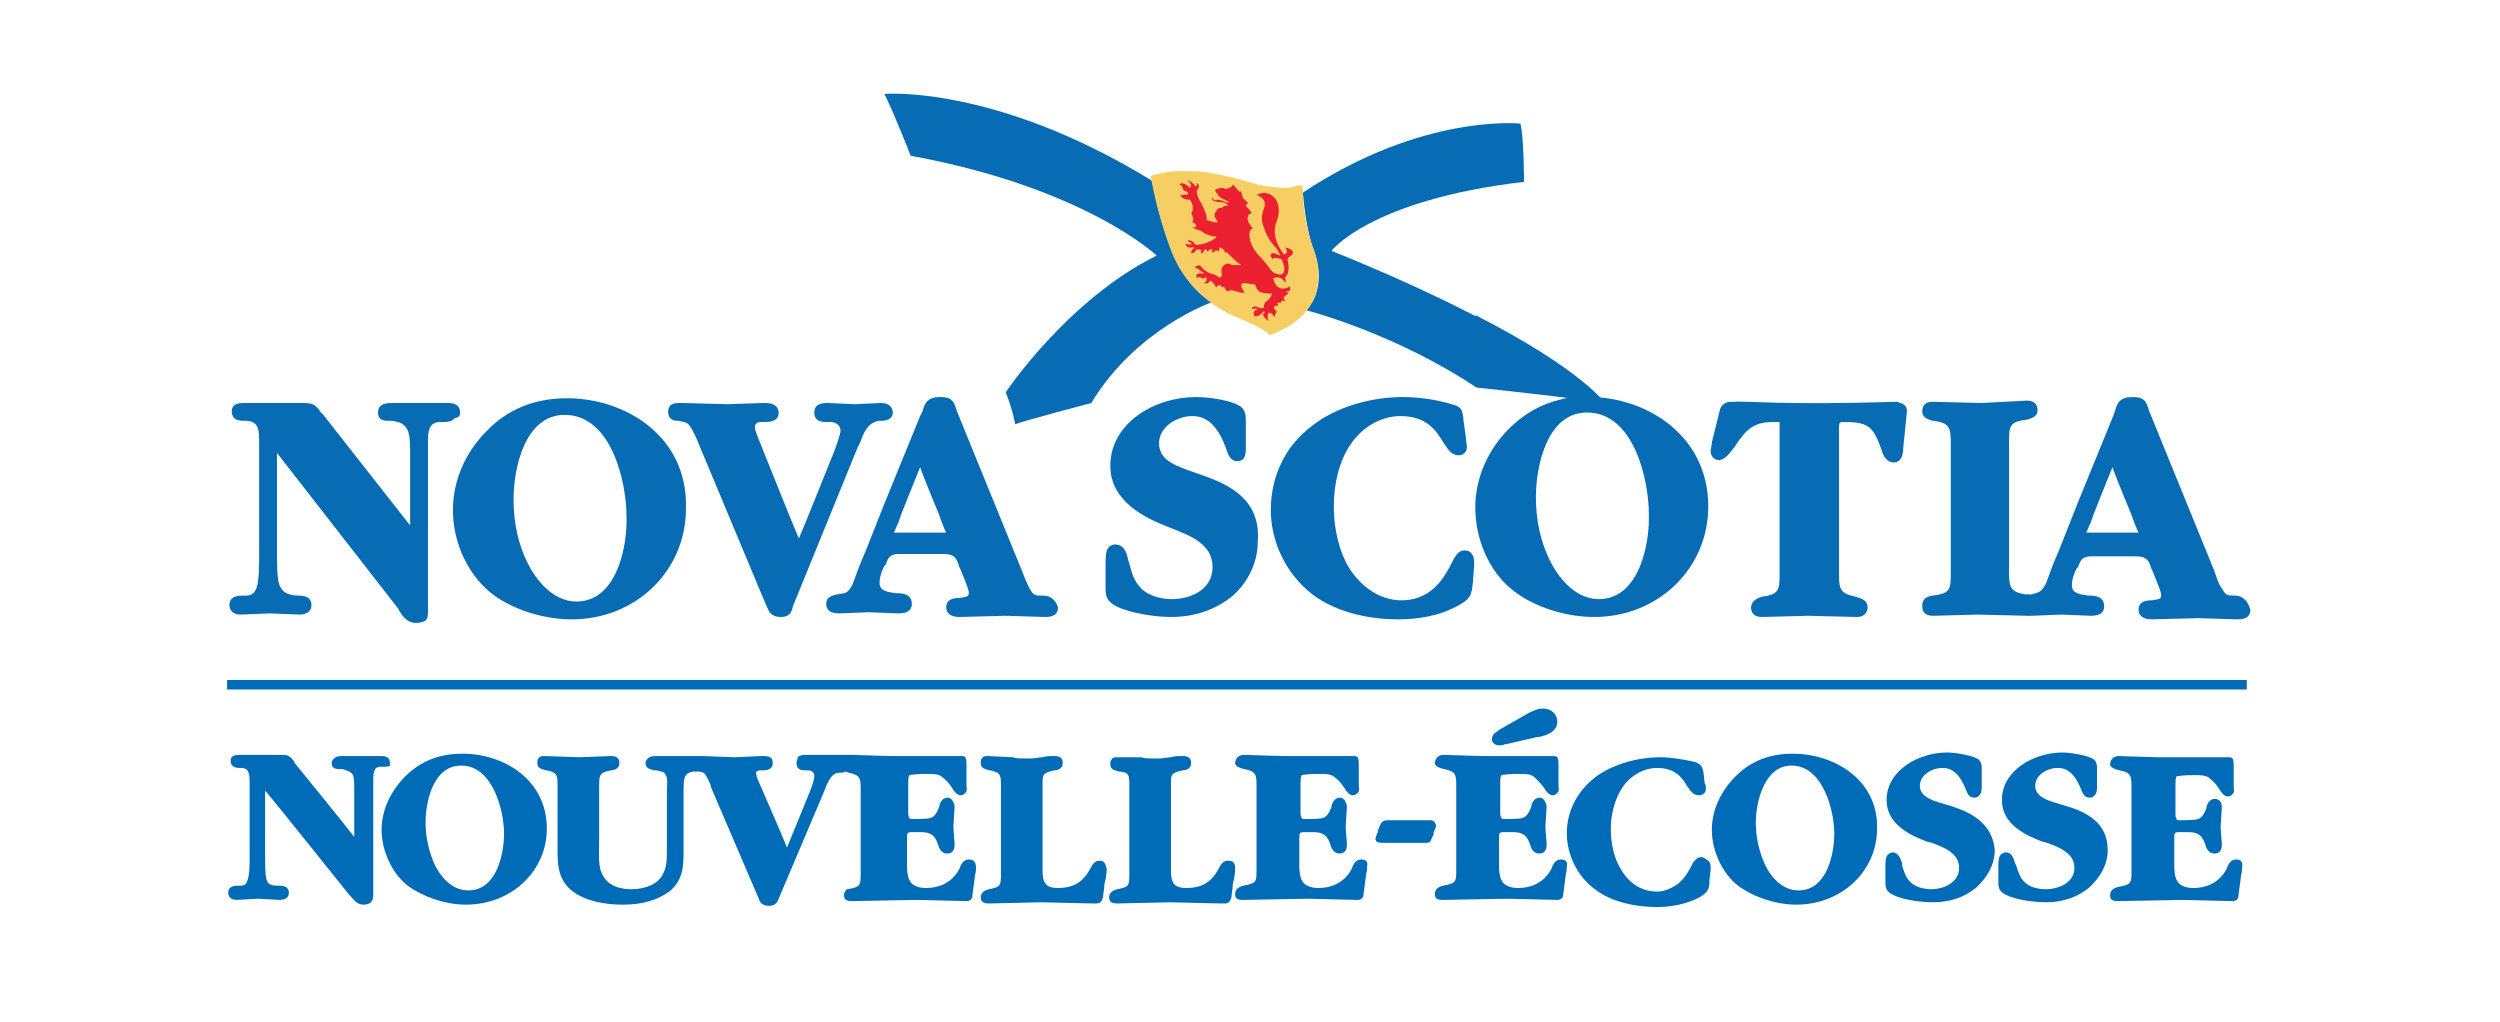<?xml version="1.0" encoding="utf-8"?>
<!-- Generator: Adobe Illustrator 22.1.0, SVG Export Plug-In . SVG Version: 6.00 Build 0)  -->
<svg version="1.1" id="Layer_1" xmlns="http://www.w3.org/2000/svg" xmlns:xlink="http://www.w3.org/1999/xlink" x="0px" y="0px"
	 viewBox="0 0 210.3 86" style="enable-background:new 0 0 210.3 86;" xml:space="preserve">
<style type="text/css">
	.st0{fill:#006BB6;}
	.st1{fill:#076CB4;}
	.st2{fill:#F6CE64;}
	.st3{fill:#EB2030;}
</style>
<g>
	<g>
		<path class="st0" d="M32.8,64.2c0-0.3-0.1-0.6-0.7-0.6l-0.8,0l-0.8,0l-1.7,0c-0.2,0-0.5,0-0.7,0.2c-0.1,0.1-0.2,0.2-0.2,0.4
			c0,0.5,0.5,0.5,0.7,0.5l0.2,0c0.4,0.1,0.7,0.2,0.9,0.5c0.1,0.3,0.1,0.9,0.1,1.2c0,0,0,3.1,0,4c-0.6-0.8-5-6.2-5-6.2l-0.1-0.2
			c-0.4-0.5-0.5-0.5-1.2-0.5h-3.3c-0.3,0-0.8,0-0.8,0.5c0,0.6,0.6,0.6,0.8,0.6l0.1,0c0.6,0,0.7,0.4,0.7,1.3v0.2v5.8l0,0.3
			c0,0.6,0,1.4-0.2,1.9c-0.1,0.3-0.2,0.4-0.6,0.4c0,0-0.1,0-0.1,0c-0.3,0-0.9,0-0.9,0.6c0,0.4,0.3,0.6,0.7,0.6l1.8-0.1l1.8,0.1
			c0.5,0,0.8-0.2,0.8-0.6c0-0.6-0.6-0.6-0.9-0.6l-0.1,0c-0.5,0-0.8-0.1-0.9-0.6c-0.1-0.4-0.1-1.3-0.1-1.8c0,0,0-4.7,0-5.6
			c0.7,0.8,7.1,8.8,7.1,8.8l0.1,0.1c0.3,0.3,0.5,0.7,1.1,0.7c0.3,0,0.5-0.1,0.6-0.2c0.1-0.1,0.2-0.3,0.2-0.6c0-0.1,0-0.1,0-0.2
			l0-0.2v-8.9l0-0.2c0-0.1,0-0.1,0-0.2c0-0.7,0.1-1.1,0.6-1.1l0.2,0c0.3,0,0.6,0,0.8-0.2C32.7,64.5,32.8,64.4,32.8,64.2z"/>
		<path class="st0" d="M38.9,63.4c-1.9,0-3.5,0.6-4.8,1.9c-1.2,1.2-2,2.8-2,4.5c0,1.8,0.9,3.7,2.2,4.7c1.2,0.9,3.1,1.6,4.9,1.6
			c3.8,0,6.8-2.8,6.8-6.4C46,65.6,42.4,63.4,38.9,63.4z M38.8,64.4c2.7,0,3.6,3.9,3.6,5.7c0,1.7-0.6,4.8-3,4.8
			c-1.5,0-2.4-1.3-2.8-2.1c-0.5-1.1-0.8-2.3-0.8-3.6C35.8,67.5,36.4,64.4,38.8,64.4z"/>
		<path class="st0" d="M81.5,72.3c-0.5,0-0.7,0.5-0.8,0.8c-0.7,1.3-1.9,1.6-2.8,1.6c-0.6,0-1.1-0.2-1.3-0.5
			c-0.3-0.4-0.3-1.1-0.3-1.4v-2.3c0-0.4,0-0.5,0.4-0.5c0,0,0.8,0,0.8,0c1,0,1.2,0.5,1.4,1c0.1,0.4,0.3,0.8,0.8,0.8
			c0.4,0,0.6-0.3,0.6-0.7c0-0.5-0.1-1.1-0.1-1.6c0,0,0.1-1.6,0.1-1.6c0-0.3-0.1-0.4-0.2-0.6c-0.1-0.1-0.2-0.2-0.4-0.2
			c-0.5,0-0.7,0.6-0.7,0.8c-0.2,0.5-0.4,0.8-0.7,0.9c-0.3,0.1-1.2,0.1-1.5,0.1c-0.2,0-0.3,0-0.3-0.1c-0.1-0.1-0.1-0.3-0.1-0.5v-2.5
			c0-0.5,0.1-0.6,0.1-0.6c0.1,0,0.4-0.1,1.5-0.1c0.5,0,1,0,1.3,0.3c0.4,0.3,0.6,0.6,0.8,0.9c0,0,0,0,0,0c0.1,0.2,0.4,0.6,0.7,0.6
			c0.2,0,0.3-0.1,0.4-0.2c0.2-0.2,0.1-0.4,0.1-0.6V66v-1.5l0-0.2c0-0.2,0-0.4-0.1-0.6c-0.1-0.1-0.2-0.1-0.4-0.1l-3,0l-2.9,0
			l-3.3-0.1c-0.1,0-0.2,0-0.3,0c-0.1,0-0.2,0-0.3,0l-1.6,0l-1.6,0c-0.2,0-0.5,0-0.7,0.2C67.1,63.9,67,64,67,64.2
			c0,0.6,0.5,0.6,0.8,0.6l0.2,0c0.2,0,0.5,0.1,0.5,0.5c0,0.3-0.2,0.8-0.3,1.1c0,0-1.7,4.2-2,4.9c-0.3-0.8-2.4-5.6-2.4-5.6
			c-0.1-0.2-0.2-0.5-0.2-0.7c0-0.1,0.2-0.2,0.3-0.2c0,0,0.2,0,0.2,0c0.3,0,0.9,0,0.9-0.6c0-0.1,0-0.3-0.1-0.4
			c-0.2-0.2-0.5-0.2-0.8-0.2l-0.1,0l-2.2,0.1l-2.7-0.1l-0.1,0c-0.1,0-0.2,0-0.3,0c0,0-0.1,0-0.1,0l-0.9,0l-0.8,0l-1.7,0
			c-0.2,0-0.5,0-0.7,0.2c-0.1,0.1-0.2,0.2-0.2,0.4c0,0.5,0.5,0.5,0.7,0.6l0.2,0c0.4,0.1,0.7,0.1,0.8,0.4c0.2,0.3,0.1,0.9,0.1,1.3v5
			c0,0.8,0,1.6-0.5,2.3c-0.6,0.8-1.7,1-2.5,1c-0.6,0-2-0.1-2.5-1.4c-0.3-0.6-0.2-2-0.2-2.7v-4.3l0-0.2c0-1,0-1.2,1-1.4c0,0,0,0,0,0
			c0.2,0,0.7-0.1,0.7-0.6c0-0.4-0.2-0.6-0.7-0.6l-2.7,0.1l-2.9-0.1c-0.2,0-0.4,0-0.5,0.2c-0.1,0.1-0.1,0.2-0.1,0.4
			c0,0.5,0.5,0.5,0.7,0.6l0.1,0c0.9,0.2,0.9,0.4,0.9,1.4l0,0.3v5.1c0,1.3,0.1,2.7,1.6,3.6c1.3,0.8,3,0.9,3.9,0.9
			c1.7,0,2.9-0.4,3.9-1.1c1.2-1,1.2-2.2,1.2-3.4v-4.9c0-0.4,0-1,0.1-1.3c0.1-0.3,0.3-0.4,0.7-0.5c0,0,0.1,0,0.1,0c0,0,0.1,0,0.1,0
			c0.1,0,0.1,0,0.2,0c0,0,0,0,0,0c0.3,0,0.5,0.1,0.6,0.2c0.2,0.3,0.5,0.9,0.5,1.1c0,0,3.9,9.1,3.9,9.1c0,0,0.1,0.2,0.1,0.2
			c0.1,0.4,0.3,0.7,0.9,0.7c0.5,0,0.7-0.3,0.8-0.6c0,0,3.9-9.2,3.9-9.2c0,0,0.1-0.3,0.1-0.3c0.3-0.6,0.5-1,1-1.1c0,0,0.2,0,0.2,0
			c0.1,0,0.3,0,0.4-0.1c0.1,0,0.2,0.1,0.3,0.1c1,0.2,1,0.5,1,1.5l0,6.9c0,1.1,0,1.2-1.1,1.4C71.3,74.7,71,75,71,75.3
			c0,0.4,0.2,0.5,0.7,0.5l5.4-0.1l4.2,0.1c0.5,0,0.5-0.4,0.5-0.5c0,0,0.2-1.5,0.2-1.5c0,0,0-0.1,0-0.1c0.1-0.3,0.1-0.6,0.1-0.7
			C82.1,72.5,81.9,72.3,81.5,72.3z"/>
		<path class="st0" d="M103.3,72.4C103.3,72.4,103.3,72.4,103.3,72.4C103.3,72.4,103.3,72.4,103.3,72.4c-0.4,0-0.6,0.3-0.8,0.7
			c-0.4,0.7-1,1.6-2.7,1.6c-1.1,0-1.3-0.5-1.3-1.5v-6.7c0,0,0-0.4,0-0.7c0-0.7,0.1-0.8,1-1c0,0,0,0,0,0c0.2,0,0.7-0.1,0.7-0.6
			c0-0.4-0.2-0.6-0.7-0.6c-0.4,0-0.7,0-1,0.1c-0.3,0-0.6,0.1-1,0.1l-0.6,0c-0.4,0-0.6,0-0.9-0.1c0,0,0,0,0,0L94,63.7
			c-0.2,0-0.4,0-0.5,0.2c-0.1,0.1-0.1,0.2-0.1,0.4c0,0.5,0.5,0.5,0.7,0.6l0.1,0C95,65,95,65.2,95,66.2l0,0.3c0,0.1,0,0.1,0,0.2
			l0,6.7c0,1.1,0,1.2-1,1.4c-0.4,0.1-0.7,0.3-0.7,0.7c0,0.5,0.5,0.5,0.7,0.5h0c0,0,0,0,0,0l4.4-0.1l4.3,0.1l0.2,0c0,0,0.1,0,0.1,0
			c0.3,0,0.5-0.1,0.6-0.6c0-0.3,0.1-0.6,0.1-1c0.1-0.4,0.2-0.9,0.2-1.3C103.9,72.8,103.9,72.4,103.3,72.4z"/>
		<path class="st0" d="M92.5,72.4C92.5,72.4,92.5,72.4,92.5,72.4C92.5,72.4,92.5,72.4,92.5,72.4c-0.4,0-0.6,0.3-0.8,0.7
			c-0.4,0.7-1,1.6-2.7,1.6c-1.1,0-1.3-0.5-1.3-1.5v-6.7c0,0,0-0.4,0-0.7c0-0.7,0.1-0.8,1-1c0,0,0,0,0,0c0.2,0,0.7-0.1,0.7-0.6
			c0-0.4-0.2-0.6-0.7-0.6c-0.4,0-0.7,0-1,0.1c-0.3,0-0.6,0.1-1,0.1l-0.6,0c-0.4,0-0.6,0-0.9-0.1c0,0,0,0,0,0l-2.1-0.1
			c-0.2,0-0.4,0-0.5,0.2c-0.1,0.1-0.1,0.2-0.1,0.4c0,0.5,0.5,0.5,0.7,0.6l0.1,0c0.9,0.2,0.9,0.4,0.9,1.4l0,0.3c0,0.1,0,0.1,0,0.2
			v6.7c0,1.1,0,1.2-1,1.4c-0.4,0.1-0.7,0.3-0.7,0.7c0,0.5,0.5,0.5,0.7,0.5h0c0,0,0,0,0,0l4.4-0.1l4.3,0.1l0.2,0c0,0,0.1,0,0.1,0
			c0.3,0,0.5-0.1,0.6-0.6c0-0.3,0.1-0.6,0.1-1c0.1-0.4,0.2-0.9,0.2-1.3C93,72.8,93,72.4,92.5,72.4z"/>
		<path class="st0" d="M114.5,72.3c-0.5,0-0.7,0.5-0.8,0.8c-0.7,1.3-1.9,1.6-2.8,1.6c-0.6,0-1.1-0.2-1.3-0.5
			c-0.3-0.4-0.3-1.1-0.3-1.4v-2.3c0-0.4,0-0.5,0.4-0.5c0,0,0.8,0,0.8,0c1,0,1.2,0.5,1.4,1c0.1,0.4,0.3,0.8,0.8,0.8
			c0.4,0,0.6-0.3,0.6-0.7c0-0.5-0.1-1.1-0.1-1.6c0,0,0.1-1.6,0.1-1.6c0-0.3-0.1-0.4-0.2-0.6c-0.1-0.1-0.2-0.2-0.4-0.2
			c-0.5,0-0.7,0.6-0.7,0.8c-0.2,0.5-0.4,0.8-0.7,0.9c-0.3,0.1-1.2,0.1-1.5,0.1c-0.2,0-0.3,0-0.3-0.1c-0.1-0.1-0.1-0.3-0.1-0.5v-2.5
			c0-0.5,0.1-0.6,0.1-0.6c0.1,0,0.4-0.1,1.5-0.1c0.5,0,1,0,1.3,0.3c0.4,0.3,0.6,0.6,0.8,0.9l0,0c0.1,0.2,0.4,0.6,0.7,0.6
			c0.2,0,0.3-0.1,0.4-0.2c0.2-0.2,0.1-0.4,0.1-0.6l0-0.1v-1.5l0-0.2c0-0.2,0-0.4-0.1-0.6c-0.1-0.1-0.2-0.1-0.4-0.1l-3,0l-2.9,0
			l-3.3-0.1c-0.2,0-0.4,0.1-0.5,0.2c-0.1,0.1-0.2,0.3-0.2,0.5c0,0.2,0.3,0.4,0.8,0.5c1,0.2,1,0.5,1,1.5v6.9c0,1.1,0,1.2-1.1,1.4
			c-0.4,0.1-0.7,0.3-0.7,0.7c0,0.4,0.2,0.5,0.7,0.5l5.4-0.1l4.2,0.1c0.5,0,0.5-0.4,0.5-0.5c0,0,0.2-1.5,0.2-1.5l0-0.1
			c0.1-0.3,0.1-0.6,0.1-0.7C115.1,72.5,114.9,72.3,114.5,72.3z"/>
		<path class="st0" d="M131.3,72.3c-0.5,0-0.7,0.5-0.8,0.8c-0.7,1.3-1.9,1.6-2.8,1.6c-0.6,0-1.1-0.2-1.3-0.5
			c-0.3-0.4-0.3-1.1-0.3-1.4v-2.3c0-0.4,0-0.5,0.4-0.5l0.8,0c1,0,1.2,0.5,1.4,1c0.1,0.4,0.3,0.8,0.8,0.8c0.4,0,0.6-0.3,0.6-0.7
			c0-0.5-0.1-1.1-0.1-1.6c0,0,0.1-1.6,0.1-1.6c0-0.3-0.1-0.4-0.2-0.6c-0.1-0.1-0.2-0.2-0.4-0.2c-0.5,0-0.7,0.6-0.7,0.8
			c-0.2,0.5-0.4,0.8-0.7,0.9c-0.3,0.1-1.2,0.1-1.5,0.1c-0.2,0-0.3,0-0.3-0.1c-0.1-0.1-0.1-0.3-0.1-0.5v-2.5c0-0.5,0.1-0.6,0.1-0.6
			c0.1,0,0.4-0.1,1.5-0.1c0.5,0,1,0,1.3,0.3c0.3,0.3,0.6,0.6,0.8,0.9l0,0c0.1,0.2,0.4,0.6,0.7,0.6c0.2,0,0.3-0.1,0.4-0.2
			c0.2-0.2,0.1-0.4,0.1-0.6l0-0.1v-1.5l0-0.2c0-0.2,0-0.4-0.1-0.6c-0.1-0.1-0.2-0.1-0.4-0.1l-3,0l-2.9,0l-3.3-0.1
			c-0.2,0-0.4,0.1-0.5,0.2c-0.1,0.1-0.2,0.3-0.2,0.5c0,0.2,0.3,0.4,0.8,0.5c1,0.2,1,0.5,1,1.5v6.9c0,1.1,0,1.2-1.1,1.4
			c-0.4,0.1-0.7,0.3-0.7,0.7c0,0.4,0.2,0.5,0.7,0.5l5.4-0.1l4.2,0.1c0.5,0,0.5-0.4,0.5-0.5c0,0,0.2-1.5,0.2-1.5l0-0.1
			c0.1-0.3,0.1-0.6,0.1-0.7C131.9,72.5,131.7,72.3,131.3,72.3z"/>
		<path class="st0" d="M120.3,69L120.3,69H117l-0.2,0c-0.3,0-0.5,0-0.7,0.4c0,0-0.2,0.5-0.2,0.5c0,0,0,0.1,0,0.1
			c-0.1,0.2-0.2,0.5-0.2,0.6l0.1,0.2c0.2,0.1,0.4,0.1,0.6,0.1l0.1,0h3l0.4,0c0.1,0,0.3,0,0.4-0.1l0,0l0,0c0.1-0.1,0.1-0.3,0.3-0.6
			l0-0.1c0,0,0-0.1,0-0.1c0.2-0.4,0.2-0.5,0.2-0.6l-0.1-0.2C120.6,69,120.4,69,120.3,69z"/>
		<path class="st0" d="M126.1,62.7c0.2,0,0.3,0,0.5-0.1l0.1,0c0,0,2.6-0.6,2.6-0.6c0,0,0.1,0,0.1,0c0.6-0.1,1.6-0.4,1.6-1.3
			c0-0.6-0.5-1.1-1.2-1.1c-0.5,0-1.1,0.3-1.6,0.6l-2.1,1.2c0,0-0.1,0.1-0.1,0.1c-0.2,0.1-0.5,0.3-0.5,0.7
			C125.5,62.5,125.8,62.7,126.1,62.7z"/>
		<path class="st0" d="M143.1,72.1c-0.4,0-0.6,0.4-0.7,0.5c-0.3,0.6-0.6,1.2-1.2,1.7c-0.5,0.4-1.2,0.7-1.8,0.7c-1.2,0-2.3-0.6-3-1.8
			c-0.6-0.9-0.9-2.2-0.9-3.5c0-1.3,0.4-2.6,1-3.5c0.7-1,1.8-1.6,2.9-1.6c1.5,0,2.1,0.8,2.5,1.5c0.3,0.4,0.5,0.8,1,0.8
			c0.3,0,0.6-0.2,0.6-0.5c0-0.2,0-0.4-0.1-0.5l0,0c0,0-0.1-0.9-0.1-0.9c0,0,0,0,0,0c-0.1-0.5-0.2-0.7-0.7-0.9
			c-0.9-0.2-2-0.4-2.9-0.4c-2,0-4,0.6-5.4,1.6c-1.6,1.2-2.5,2.9-2.5,4.8c0,1.8,0.9,3.7,2.5,4.8c1.2,0.9,3.1,1.4,5.1,1.4
			c1,0,2.5-0.2,3.7-0.9c0.6-0.4,0.7-0.7,0.7-1.3c0,0,0-0.1,0-0.1c0,0,0.1-0.8,0.1-0.8c0-0.1,0-0.1,0-0.2c0-0.2,0-0.4-0.2-0.6
			C143.4,72.2,143.3,72.1,143.1,72.1z"/>
		<path class="st0" d="M150.8,63.4c-1.9,0-3.5,0.6-4.8,1.9c-1.2,1.2-2,2.8-2,4.5c0,1.8,0.9,3.7,2.2,4.7c1.2,0.9,3.1,1.6,4.9,1.6
			c3.8,0,6.8-2.8,6.8-6.4C158,65.6,154.3,63.4,150.8,63.4z M150.7,64.4c2.7,0,3.6,3.9,3.6,5.7c0,1.7-0.6,4.8-3,4.8
			c-1.5,0-2.4-1.3-2.8-2.1c-0.5-1.1-0.8-2.3-0.8-3.6C147.7,67.5,148.4,64.4,150.7,64.4z"/>
		<path class="st0" d="M164.1,67.8c0,0-1-0.3-1-0.3c-1-0.3-1.6-0.7-1.6-1.4c0-0.9,1-1.5,1.9-1.5c0.9,0,1.5,0.6,2,1.9
			c0.1,0.2,0.2,0.6,0.7,0.6c0.2,0,0.3-0.1,0.4-0.2c0.2-0.2,0.2-0.5,0.2-0.7v-0.1v-1.3v-0.1c0-0.3,0-0.7-0.4-0.9
			c-0.6-0.3-1.9-0.5-2.5-0.5c-2.4,0-5.1,1.5-5.1,4c0,2.1,2.1,3,3.4,3.5c0,0,0.4,0.1,0.4,0.1c1.1,0.4,2.3,0.9,2.3,2.1
			c0,1.3-1.4,1.8-2.3,1.8c-0.5,0-1.3-0.1-1.8-0.6c-0.4-0.4-0.5-0.8-0.7-1.4l0-0.2c-0.1-0.3-0.3-0.9-0.8-0.9c-0.1,0-0.3,0.1-0.4,0.2
			c-0.2,0.2-0.2,0.7-0.2,1V73v1v0.1c0,0.5,0,0.9,0.7,1.2c0.8,0.4,2.3,0.6,3.3,0.6c1.4,0,2.6-0.4,3.6-1.2c1-0.9,1.6-2,1.6-3.2
			C167.6,69.2,165.7,68.3,164.1,67.8z"/>
		<path class="st0" d="M173.8,67.8c0,0-1-0.3-1-0.3c-1-0.3-1.6-0.7-1.6-1.4c0-0.9,1-1.5,1.9-1.5c0.9,0,1.5,0.6,2,1.9
			c0.1,0.2,0.2,0.6,0.7,0.6c0.2,0,0.3-0.1,0.4-0.2c0.2-0.2,0.2-0.5,0.2-0.7v-0.1v-1.3v-0.1c0-0.3,0-0.7-0.4-0.9
			c-0.6-0.3-1.9-0.5-2.5-0.5c-2.4,0-5.1,1.5-5.1,4c0,2.1,2.1,3,3.4,3.5c0,0,0.4,0.1,0.4,0.1c1.1,0.4,2.3,0.9,2.3,2.1
			c0,1.3-1.4,1.8-2.4,1.8c-0.5,0-1.3-0.1-1.8-0.6c-0.4-0.4-0.5-0.8-0.7-1.4l-0.1-0.2c-0.1-0.3-0.2-0.9-0.8-0.9
			c-0.1,0-0.3,0.1-0.4,0.2c-0.2,0.2-0.2,0.7-0.2,1l0,0.1v1l0,0.1c0,0.5,0,0.9,0.7,1.2c0.8,0.4,2.3,0.6,3.3,0.6
			c1.4,0,2.6-0.4,3.6-1.2c1-0.9,1.6-2,1.6-3.2C177.3,69.2,175.5,68.3,173.8,67.8z"/>
		<path class="st0" d="M188.1,72.3c-0.5,0-0.7,0.5-0.8,0.8c-0.7,1.3-1.9,1.6-2.8,1.6c-0.6,0-1.1-0.2-1.3-0.5
			c-0.3-0.4-0.3-1.1-0.3-1.4v-2.3c0-0.4,0-0.5,0.4-0.5c0,0,0.8,0,0.8,0c1,0,1.2,0.5,1.4,1c0.1,0.4,0.3,0.8,0.8,0.8
			c0.4,0,0.6-0.3,0.6-0.7c0-0.5-0.1-1.1-0.1-1.6c0,0,0.1-1.6,0.1-1.6c0-0.6-0.4-0.7-0.6-0.7c-0.5,0-0.7,0.6-0.7,0.8
			c-0.2,0.5-0.4,0.8-0.7,0.9c-0.3,0.1-1.2,0.1-1.5,0.1c-0.2,0-0.3,0-0.3-0.1c-0.1-0.1-0.1-0.3-0.1-0.5v-2.5c0-0.5,0.1-0.6,0.1-0.6
			c0.1,0,0.4-0.1,1.5-0.1c0.5,0,1,0,1.3,0.3c0.4,0.3,0.6,0.6,0.8,0.9c0,0,0,0,0,0c0.1,0.2,0.4,0.6,0.7,0.6c0.2,0,0.3-0.1,0.4-0.2
			c0.2-0.2,0.1-0.4,0.1-0.6l0-0.1v-1.5l0-0.2c0-0.2,0-0.4-0.1-0.6c-0.1-0.1-0.2-0.1-0.4-0.1l-3,0l-2.9,0l-3.3-0.1
			c-0.2,0-0.4,0.1-0.5,0.2c-0.1,0.1-0.2,0.3-0.2,0.5c0,0.2,0.3,0.4,0.8,0.5c1,0.2,1,0.5,1,1.5v6.9c0,1.1,0,1.2-1.1,1.4
			c-0.4,0.1-0.7,0.3-0.7,0.7c0,0.4,0.2,0.5,0.7,0.5l5.4-0.1l4.2,0.1c0.5,0,0.5-0.4,0.5-0.5c0,0,0.2-1.5,0.2-1.5l0-0.1
			c0.1-0.3,0.1-0.6,0.1-0.7C188.7,72.5,188.5,72.3,188.1,72.3z"/>
	</g>
	<rect x="19.1" y="57.2" class="st0" width="169.9" height="0.8"/>
</g>
<g id="_x33__colour_flat_logo_1_">
	<path class="st1" d="M134.4,33.4c-1.2-1.4-7-6.1-22.4-12.3c0,0,3.3-4.3,16.2-5.8c0,0,0-3.7-0.3-4.9c0,0-8.2-0.9-18.3,5.8
		c0,0,0.2,3.1,1,5.1c0,0,1.1,2.8-0.7,4.8c0,0,7.4,1.9,14.3,6.5c0,0,4.7,0.5,7.9,0.9C132.6,33.4,134.4,33.4,134.4,33.4"/>
	<path class="st1" d="M124.1,26.5l2.7,6.3c0,0,5.2,0.6,8.2,1.1C135,33.9,133.1,31.1,124.1,26.5"/>
	<path class="st1" d="M97.3,21.5c-7.5,3.7-12.7,11.5-12.7,11.5c0.6,1.5,0.8,2.7,0.8,2.7c0.3-0.2,6.4-1.8,6.4-1.8
		c3.8-6.3,10.2-8.5,10.2-8.5c-3.8-1.8-5-10.1-5.1-10.2C83.7,7.1,74.4,7.9,74.4,7.9c1.1,2.3,2.2,5.2,2.2,5.2
		C91.3,15.8,97.3,21.5,97.3,21.5"/>
	<path class="st1" d="M38.7,34.7c0-0.5-0.3-0.8-1-0.8l-1.2,0l-1.2,0L33,33.9c-0.4,0-1.2,0-1.2,0.8c0,0.7,0.6,0.7,0.9,0.7l0.3,0
		c0.6,0.1,1,0.2,1.3,0.8c0.2,0.5,0.2,1.3,0.2,1.9v6.1c-0.7-0.9-7.3-9.3-7.3-9.3L27,34.7c-0.5-0.7-0.6-0.8-1.7-0.8h-4.7
		c-0.4,0-1.1,0-1.1,0.7c0,0.8,0.7,0.8,1.1,0.8l0.2,0c1,0.1,1,0.8,1,2v0.2v8.6v0.4c0,0.9,0,2.1-0.2,2.8c-0.2,0.5-0.4,0.7-0.9,0.7
		c0,0-0.2,0-0.2,0c-0.4,0-1.2,0-1.2,0.8c0,0.5,0.4,0.8,0.9,0.8l2.5-0.1l2.5,0.1c0.6,0,1-0.3,1-0.8c0-0.8-0.8-0.8-1.2-0.8l-0.1,0
		c-0.7-0.1-1.1-0.2-1.4-0.9c-0.2-0.5-0.2-2-0.2-2.6v-8.5c0.7,0.9,10.2,13.1,10.2,13.1l0.1,0.2c0.3,0.5,0.7,1,1.4,1
		c0.4,0,0.6-0.1,0.8-0.2c0.2-0.2,0.2-0.5,0.2-0.8c0-0.1,0-0.1,0-0.2l0-0.3V37.8l0-0.3c0-0.1,0-0.2,0-0.3c0-1,0.1-1.6,0.9-1.7l0.3,0
		c0.4,0,0.8,0,1-0.3C38.7,35.1,38.7,34.9,38.7,34.7"/>
	<path class="st1" d="M48.5,50.6c-2.1,0-3.5-2-4.1-3.2c-0.8-1.6-1.2-3.4-1.2-5.4c0-2.5,0.9-7.1,4.3-7.1c4,0,5.2,5.8,5.2,8.5
		C52.8,45.9,51.9,50.6,48.5,50.6 M47.7,33.5c-2.7,0-5,0.9-6.8,2.8c-1.8,1.8-2.8,4.2-2.8,6.6c0,2.7,1.2,5.3,3.1,6.9
		c1.7,1.4,4.4,2.3,6.9,2.3c5.4,0,9.6-4.1,9.6-9.3C57.9,36.7,52.6,33.5,47.7,33.5"/>
	<path class="st1" d="M72.4,37.1c0.3-0.8,0.6-1.5,1.5-1.7c0,0,0.2,0,0.2,0c0.4,0,1-0.1,1-0.7c0-0.2-0.1-0.8-1-0.8L71.9,34l-2.3-0.1
		c-0.3,0-1.1,0-1.1,0.8c0,0.8,0.7,0.8,1.1,0.8l0.3,0c0.3,0,0.8,0.2,0.8,0.7c0,0.4-0.3,1.1-0.5,1.7c0,0-2.6,6.5-3,7.4
		c-0.4-0.9-3.4-8.4-3.4-8.4c-0.1-0.3-0.3-0.7-0.3-1c0-0.3,0.3-0.4,0.4-0.4c0,0,0.3,0,0.3,0c0.5,0,1.3,0,1.3-0.8
		c0-0.2-0.1-0.4-0.2-0.5c-0.3-0.3-0.7-0.3-1-0.3h-0.1L61.2,34l-3.8-0.1h-0.1c-0.3,0-0.7,0-0.9,0.2c-0.1,0.1-0.2,0.3-0.2,0.5
		c0,0.8,0.6,0.8,0.9,0.8c0,0,0,0,0,0c0.4,0.1,0.7,0.1,0.9,0.4c0.3,0.4,0.7,1.3,0.8,1.6c0,0,5.6,13.4,5.6,13.4c0,0,0.1,0.2,0.1,0.2
		c0.2,0.5,0.4,0.9,1.2,0.9c0.7,0,0.9-0.4,1-0.9c0,0,5.5-13.5,5.5-13.5C72.2,37.6,72.4,37.1,72.4,37.1"/>
	<path class="st1" d="M75.2,44.8L75.2,44.8L75.2,44.8z"/>
	<path class="st1" d="M75.2,44.8C75.2,44.8,75.2,44.8,75.2,44.8C75.2,44.8,75.2,44.8,75.2,44.8L75.2,44.8L75.2,44.8
		C75.2,44.8,75.2,44.8,75.2,44.8c0,0,0.3-0.7,0.3-0.7c0.1-0.1,0.1-0.3,0.2-0.5l0.1-0.3c0,0,1.1-2.8,1.6-4c0.3,0.9,1.6,4,1.6,4
		c0,0,0.1,0.3,0.1,0.3s0.4,1.1,0.5,1.2c0,0,0,0,0.1,0v0L75.2,44.8z M87.7,50.1l-0.2,0c-0.5,0-0.6-0.1-0.9-0.6
		c-0.2-0.4-0.5-1.1-0.6-1.4c0,0-5.5-13.5-5.5-13.5l-0.1-0.3c-0.2-0.6-0.4-0.9-1.3-0.9c-1.1,0-1.3,0.5-1.5,1.2L77.4,35l-3.1,7.6
		l-1.5,3.8l-0.3,0.7c-0.3,0.7-0.6,1.6-0.8,2.1c-0.4,0.7-0.5,0.7-1.3,0.8c-0.4,0.1-0.9,0.2-0.9,0.8c0,0.4,0.2,0.8,1.1,0.8l2.5-0.1
		l2.5,0.1c1,0,1.1-0.5,1.1-0.8c0-0.8-0.7-0.9-1.3-0.9c-0.8-0.1-1.5-0.2-1.4-1c0-0.4,0.2-0.9,0.3-1.1l0.1-0.2l0.1-0.1
		c0.2-0.5,0.3-0.9,1.1-0.9h3.8c1,0,1.1,0.5,1.3,1.1l0.1,0.2c0,0,0.4,1,0.4,1c0.1,0.3,0.3,0.7,0.3,1c0,0.3-0.2,0.3-0.8,0.4
		c-0.5,0-1.1,0.1-1.1,0.8c0,0.5,0.4,0.8,1.1,0.8l3.9-0.1l3.3,0.1c0.3,0,1.1,0,1.1-0.8C88.7,50.2,88.1,50.1,87.7,50.1"/>
	<polygon class="st1" points="175.5,44.8 175.4,44.8 175.5,44.8 	"/>
	<path class="st1" d="M175.5,44.8C175.5,44.8,175.4,44.8,175.5,44.8L175.5,44.8L175.5,44.8L175.5,44.8
		C175.4,44.8,175.4,44.8,175.5,44.8c0,0,0.3-0.7,0.3-0.7c0.1-0.1,0.1-0.3,0.2-0.5l0.1-0.3c0,0,1.1-2.8,1.6-4c0.3,0.9,1.6,4,1.6,4
		c0,0,0.1,0.3,0.1,0.3s0.4,1.1,0.5,1.2c0,0,0,0,0.1,0v0L175.5,44.8z M188,50.1l-0.2,0c-0.5,0-0.6-0.1-0.9-0.6
		c-0.3-0.4-0.5-1.1-0.6-1.4c0,0-5.5-13.5-5.5-13.5l-0.1-0.3c-0.2-0.6-0.4-0.9-1.3-0.9c-1.1,0-1.3,0.5-1.5,1.2l-0.1,0.3l-3.1,7.6
		l-1.5,3.8l-0.3,0.7c-0.3,0.7-0.6,1.6-0.8,2.1c-0.4,0.7-0.5,0.7-1.2,0.9c-0.1,0-0.2,0-0.3,0c-0.1,0-0.2,0-0.2,0
		c-1.4-0.2-1.4-0.7-1.4-2.1v-0.3v-9.8v-0.4c0-1.6,0-1.9,1.5-2.1c0.3-0.1,0.9-0.2,0.9-0.8c0-0.5-0.3-0.8-0.9-0.8l-1.9,0.1l-1.9,0.1
		l-4.1-0.1c-0.2,0-0.9,0-0.9,0.8c0,0.6,0.6,0.7,0.9,0.8l0.1,0c1.4,0.2,1.4,0.7,1.4,2.1l0,0.4V48c0,1.6,0,1.9-1.5,2.1
		c-0.8,0.1-0.9,0.5-0.9,0.9c0,0.3,0.1,0.8,0.9,0.8l3.8-0.1l4.1,0.1v0c0.1,0,0.2,0,0.4,0l2.5-0.1l2.5,0.1c1,0,1.1-0.5,1.1-0.8
		c0-0.8-0.7-0.9-1.3-0.9c-0.8-0.1-1.5-0.2-1.4-1c0-0.4,0.2-0.9,0.3-1.1l0.1-0.2l0.1-0.1c0.2-0.5,0.3-0.9,1.1-0.9h3.8
		c1,0,1.1,0.5,1.3,1.1l0.1,0.2c0,0,0.4,1,0.4,1c0.1,0.3,0.3,0.7,0.3,1c0,0.3-0.2,0.3-0.8,0.4c-0.5,0-1.1,0.1-1.1,0.8
		c0,0.5,0.4,0.8,1.1,0.8l3.9-0.1l3.3,0.1c0.3,0,1.1,0,1.1-0.8C189,50.2,188.3,50.1,188,50.1"/>
	<path class="st1" d="M101.2,40c0,0-1.4-0.5-1.4-0.5c-1.1-0.4-2.3-0.9-2.3-2.2c0-1.4,1.5-2.3,2.8-2.3c1.3,0,2.2,0.9,2.9,2.9
		c0.1,0.3,0.3,0.9,0.9,0.9c0.2,0,0.4-0.1,0.5-0.2c0.2-0.3,0.2-0.7,0.2-1v-2v-0.2c0-0.4,0-1-0.6-1.3c-0.9-0.5-2.7-0.7-3.6-0.7
		c-3.5,0-7.2,2.2-7.2,5.8c0,3,3,4.4,4.8,5.1c0,0,0.5,0.2,0.5,0.2c1.5,0.6,3.3,1.3,3.3,3.2c0,2-2,2.7-3.4,2.7c-0.8,0-1.9-0.2-2.6-0.9
		c-0.6-0.6-0.8-1.3-1-2.1l-0.1-0.3c-0.1-0.5-0.3-1.3-1.1-1.3c-0.2,0-0.4,0.1-0.5,0.2c-0.3,0.3-0.3,0.9-0.3,1.4l0,0.2v1.5l0,0.2
		c0,0.8,0,1.2,0.9,1.7c1.2,0.6,3.3,0.9,4.6,0.9c2,0,3.7-0.6,5.1-1.7c1.4-1.2,2.2-2.9,2.2-4.6C106.1,42.1,103.5,40.8,101.2,40"/>
	<path class="st1" d="M123.2,46.3c-0.5,0-0.7,0.4-0.9,0.7c-0.4,0.8-0.9,1.8-1.7,2.5c-0.8,0.7-1.7,1-2.7,1c-1.7,0-3.3-1-4.4-2.7
		c-0.8-1.3-1.3-3.2-1.3-5.2c0-2,0.5-3.9,1.4-5.2c1-1.5,2.6-2.4,4.2-2.4c2.2,0,3,1.2,3.6,2.2c0.4,0.6,0.7,1.1,1.3,1.1
		c0.4,0,0.7-0.3,0.7-0.7l-0.1-0.8l0-0.1c0,0-0.2-1.4-0.2-1.4c0,0,0-0.1,0-0.1c-0.1-0.8-0.2-1-1-1.2c-1.3-0.4-2.8-0.6-4.1-0.6
		c-2.8,0-5.7,0.9-7.6,2.4c-2.3,1.7-3.5,4.3-3.5,7.1c0,2.7,1.3,5.4,3.5,7.1c1.7,1.3,4.3,2.1,7.2,2.1c1.4,0,3.5-0.2,5.3-1.3
		c0.9-0.5,0.9-1,1-1.8c0,0,0-0.1,0-0.1c0,0,0.1-1.2,0.1-1.2c0-0.1,0-0.2,0-0.3c0-0.3,0-0.6-0.2-0.8
		C123.7,46.4,123.5,46.3,123.2,46.3"/>
	<path class="st1" d="M160.4,34.7l-0.3,3c0,0.4-0.1,1.2-0.8,1.2c-0.3,0-0.8-0.2-1-1c-0.7-1.9-1-2.4-3.1-2.4c-0.5,0-0.5,0-0.5,0.6
		v11.7l0,0.3c0,1.4,0,1.8,1.4,2.1c0.3,0.1,1,0.2,1,0.9c0,0.2-0.1,0.8-0.9,0.8l-4.1-0.1l-3.9,0.1c-0.7,0-0.9-0.4-0.9-0.8
		c0-0.3,0.2-0.7,0.9-0.9c1.4-0.2,1.5-0.5,1.5-1.9V36.1l0-0.1c0-0.2,0-0.4,0-0.5c0,0-0.3,0-0.5,0c-1.7,0-2.3,0.6-3.3,2.1
		c-0.5,0.7-0.9,1.1-1.3,1.1c-0.4,0-0.7-0.3-0.7-0.8l0.1-0.6c0,0,0-0.1,0-0.1l0.7-2.8c0,0,0.2-0.6,0.9-0.6c1.7-0.1,3.8,0.3,14,0
		C159.7,33.9,160.5,33.9,160.4,34.7"/>
	<path class="st1" d="M134.5,50.4c-2.1,0-3.5-2-4.1-3.2c-0.8-1.6-1.2-3.4-1.2-5.4c0-2.5,0.9-7.1,4.3-7.1c4,0,5.2,5.8,5.2,8.5
		C138.8,45.7,137.9,50.4,134.5,50.4 M131.3,33.6c-1.7,0.4-3.1,1.2-4.4,2.5c-1.8,1.8-2.8,4.2-2.8,6.6c0,2.7,1.2,5.4,3.1,6.9
		c1.7,1.4,4.4,2.3,6.9,2.3c5.4,0,9.6-4.1,9.6-9.3c0-5.8-4.9-9-9.6-9.2C132.1,33.3,131.3,33.6,131.3,33.6"/>
	<path id="SVGID_2_" class="st2" d="M96.8,14.8c0.6,3.6,1.8,6.5,1.8,6.5c1.7,4.2,5.7,5.5,5.7,5.5c2.2,0.9,2.5,1.4,2.5,1.4
		c6.1-2.2,3.6-7.5,3.6-7.5c-0.8-2.4-0.8-4.3-0.8-4.8c0,0,0-0.4-0.2-0.3c-0.3,0-0.6,0.1-0.6,0.1c-0.3,0.1-0.6,0.1-0.6,0.1
		c-1.2,0-2.5-0.3-2.5-0.3c-2.6-0.8-4.2-1-4.2-1c-0.5-0.1-1-0.1-1.5-0.1C98.1,14.3,96.8,14.8,96.8,14.8"/>
	<path class="st3" d="M104.7,24.6c0,0-0.9-1.1,0.5-0.7c0,0,0.1,0,0.1,0c0.1,0,0.3,0,0.3,0.1c0.1,0.3,0.2,0.5,0.5,0.6
		c0,0,0.3,0.1,0.9,0.1c0,0-0.1,0.4-0.4,0.6c0,0-0.3,0.1-0.3,0.6c0,0-0.2,0.1-0.6-0.1c0,0-0.4-0.1-0.4,0.2c0,0,0.4-0.1,0.5,0
		c0,0-0.5,0.1-0.3,0.6c0,0,0.4,0.1,0.8-0.4c0,0,0.1,0,0.1,0.1c0,0-0.5,0.1,0.3,0.7c0,0-0.2-0.6,0.1-0.7c0,0,0.3,0.1,0.4,0.4
		c0,0,0.1-0.4,0.2-0.5c0,0-0.6-0.5,0.1-0.5c0,0,0.1-0.1-0.1-0.2c0,0,0.3-0.1,0.4,0c0,0-0.1-0.1,0-0.2h0.4c0,0-0.6-0.2,0.2-0.6
		c0,0-0.4-0.2,0-0.2c0,0,0.2,0,0.1-0.4c0,0-1.1,0.7-1.4-0.7c0,0,0.7-0.3,1,0.4c0,0,0.1-0.1,0-0.5c0,0,0.5-0.2,0.2-1.5
		c0,0,0-0.1,0.3-0.3c0,0,0.6-0.4-0.5-0.7c0,0,0.4,0.5-0.1,0.6c0,0-1.2-1.4-0.6-2.8c0,0,0.3-0.7,0.1-1.4c-0.1-0.6-0.9-1.3-1.8-0.8
		c0,0,0.7,0.2,0.7,0.8c0,0.4-0.5,0.9-0.1,1.9c0.2,0.6,0.5,1.2,1,1.7c0,0,0.3,0.4,0.4,0.7c0,0-0.3-0.1-0.5-0.2c0,0-0.7-0.1,0,0.7
		c-0.1-0.1-0.4-0.5,0.6-0.2c0,0,0.6,1.2-0.1,1.3c0,0-0.5,0-0.8-0.4c0,0-0.6-0.8-0.9-1.1c0,0-0.9-0.8-0.9-1.9c0,0,0-0.4,0.3-0.5
		c0,0,0,0,0,0c0,0,0,0,0,0c-0.8-0.8-0.3-1.2-0.3-1.2c0.1,0,0.2-0.1,0.2-0.1s-0.4-0.5-0.5-0.6c0-0.1,0.2-0.2,0.2-0.2l-0.3-0.3
		c-0.2-0.1-0.3-0.7-0.3-0.7l-0.2,0c-0.2-0.3-0.5-0.6-0.5-0.6c0,0.3-0.6,0.4-0.6,0.4c-0.3-0.2-0.7,0-0.7,0c-0.4,0,0,0.4,0,0.4
		c0.1,0.3,0.6,0.5,0.6,0.5l0.4,0.2c0,0.1-0.3,0-0.3,0c-0.4-0.2-0.7-0.2-0.7-0.2c-0.3,0.2-0.4-0.2-0.4-0.2c-0.2,0.4,0.6,0.4,0.6,0.4
		c0.6,0,0.7,0.3,0.7,0.3c-0.5,0-0.5,0.2-0.5,0.2c-0.4-0.1-0.5,0.3-0.5,0.3c-0.2,0.1-0.1,0.5-0.1,0.5c0.5,0.6,0,0.4-0.4,0.3l-0.3-0.1
		c0.1-0.4-0.4-1.3-0.4-1.3c-0.6-1-0.4-1.2-0.4-1.2c0.4-0.5-0.1-0.6-0.1-0.6c0.2,0.2,0,0.3,0,0.3c-0.4-0.5-0.7-0.5-0.7-0.5
		c0.5,0.4,0.2,0.6,0.2,0.6c-0.6-0.6-0.9-0.3-0.9-0.3c0.3,0.1,0.3,0.4,0.3,0.4c0.1,0.2,0.3,0.2,0.3,0.2c0.3,0.2,0,0.3,0,0.3
		c-0.1-0.1-0.2,0-0.2,0c-0.2,0-0.3,0-0.3,0c0.1,0.4,0.7,0.4,0.8,0.4c0.5,0.8,0.1,1.1,0.1,1.1c0.4,0.8,0,0.8,0,0.8
		c0.3,0,0.4,0.2,0.4,0.2c0.1,0.3-0.3,0.2-0.3,0.2c0.2,0.2,0.7,0.3,0.7,0.3c0.3,0.2,0.4,0.3,0.5,0.3c0.2,0.1,0.5,0.2,0.8,0.2
		c0,0.1,0,0,0,0.1c0,0-0.8,0.6-1.7,0.6c0,0-0.1-0.1-0.3-0.3c0,0-0.3-0.2-0.4,0c0,0,0.4,0.1,0.3,0.3l-0.5-0.1c0,0,0.1,0.1,0.1,0.2
		c0,0,0.1,0.2,0.6,0.1c0,0,0.1,0.1,0,0.1c0,0-0.2,0.1-0.2,0.4c0,0,0.2,0,0.3-0.1c0,0,0.1,0,0.1-0.2h0.2c0,0,0.4-0.1,0.2,0.3
		c0,0,0.2,0.1,0.3-0.3c0,0,0.2-0.1,0.3,0.2c0,0,0.1-0.3,0.4-0.2c0,0,0,0.1-0.1,0.2c0,0,0.2,0.1,0.3-0.1c0,0,0.3-0.1,0.3,0.1
		c0,0,0.1-0.3,0.1-0.4c0,0,0.5,0.2,0.4,0.4c0,0,0.1,0.1,0.2,0c0,0,0.5,0.6,1.2,1.1c-0.4,0-0.6,0-0.7,0c0,0-0.2,0-0.2-0.1
		c0,0-0.4-0.1-0.5,0.1c0,0-0.4,0.2-0.2,0.8c0,0-0.1,0.4-0.3,0.2c0,0-0.4-0.3-0.7-0.3c0,0-0.5-0.2-0.7-0.5c0,0-0.2-0.4-0.6,0
		c0,0,0.3,0.1,0.4,0.2c0,0,0.2,0.2,0.3,0.2c0,0,0.1,0.1,0,0.1c0,0-0.8-0.1-0.5,0.4c0,0,0.1-0.2,0.4,0c0,0,0.2,0.1,0.3-0.1
		c0,0,0.3,0.2-0.1,0.5c0,0,0.3,0.2,0.5-0.2c0,0,0.3,0.1,0.5,0.6c0,0,0.3-0.5,0.5,0c0,0,0.2-0.3,0.3,0.2c0,0,0.2,0.2,0.4,0
		C104.2,24.5,104.3,24.7,104.7,24.6"/>
</g>
</svg>
